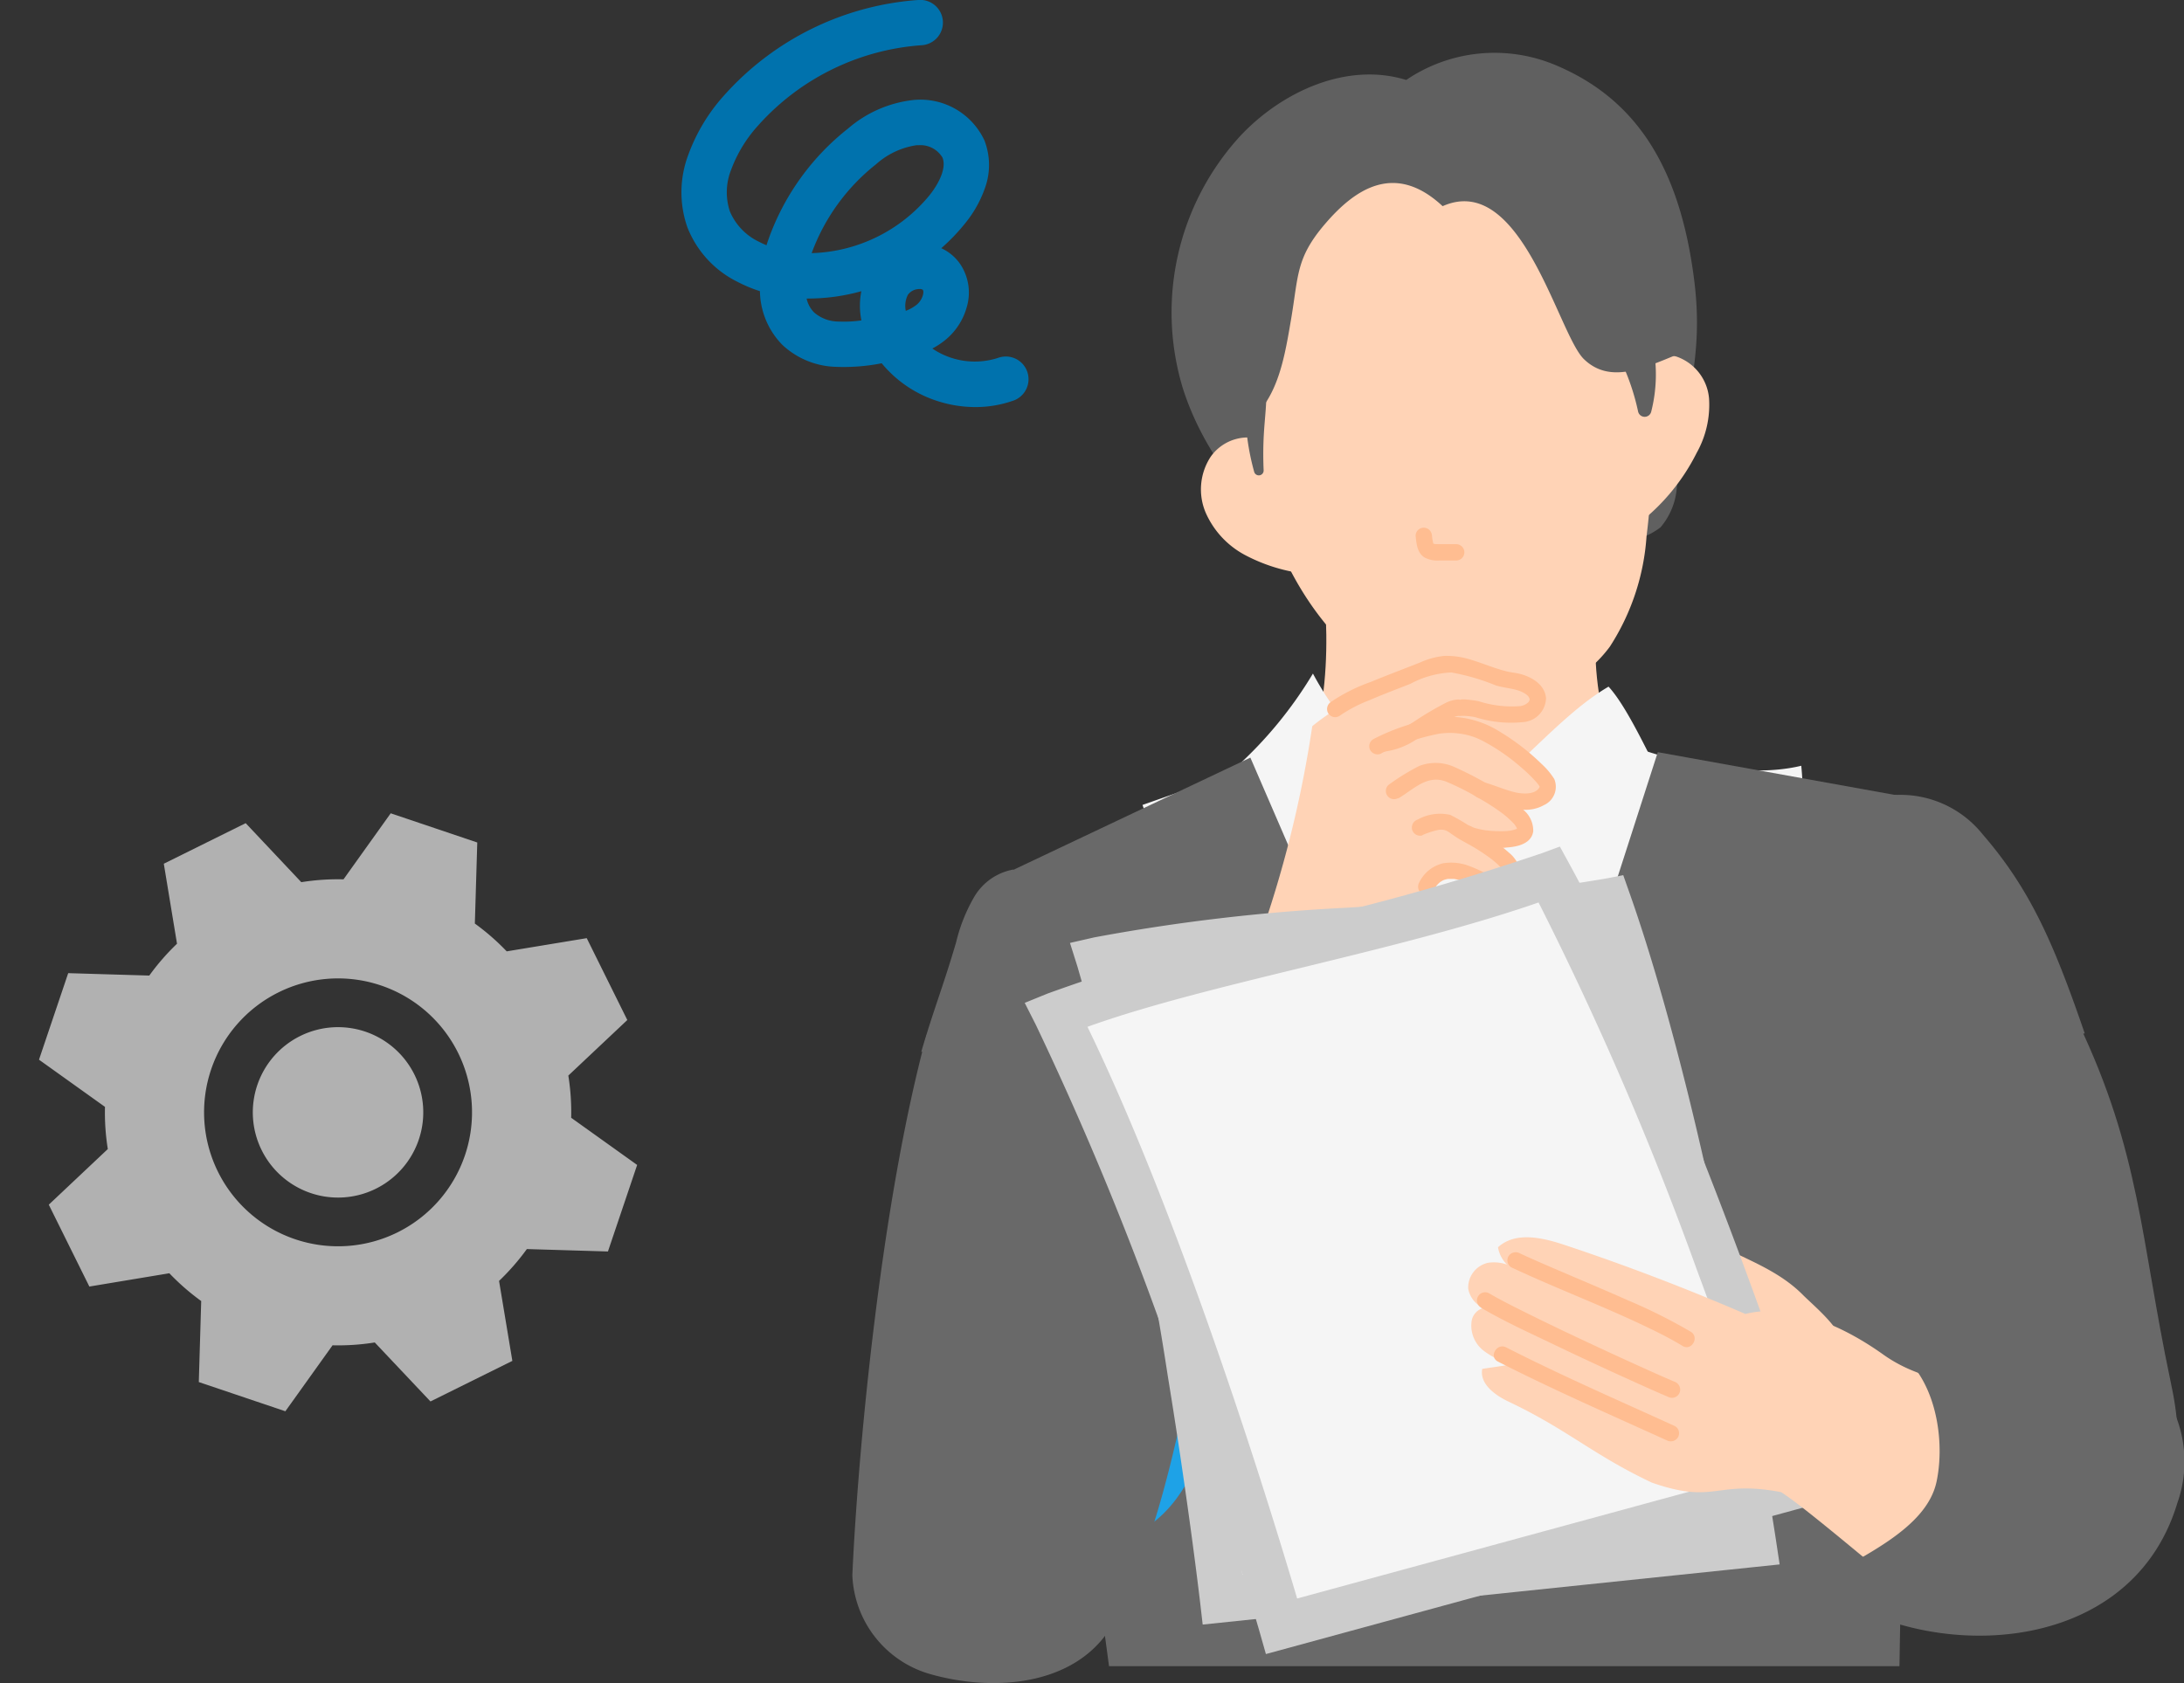 <svg xmlns="http://www.w3.org/2000/svg" width="106.988" height="82.47" viewBox="0 0 106.988 82.47"><rect x="0" y="0" width="106.988" height="82.47" fill="#333333" stroke="none"/><g transform="translate(-821.07 -2143.416)"><g transform="translate(854.452 2143.416)"><g transform="translate(0)"><path d="M196.9,162.734c-1.179,3.758-.259,7.948,1.436,11.5-5.787,2.611-10.864,2.119-16.875.072,1.862-4.448,2.026-7.91,1.4-12.88,5.179.27,8.744-.227,14.035,1.3Z" transform="translate(-151.598 -134.611)" fill="#ffd3b6"/><path d="M156.521,12.937c-2.874-.889-6.051.54-8.114,2.729a12.788,12.788,0,0,0-2.832,12.366c1.322,4.186,4.7,7.344,7.94,10.3l13.731-2.779a3.509,3.509,0,0,0,1.732-.693,3.411,3.411,0,0,0,.809-2.288c.338-3.851,1.32-5.885.854-9.724-.716-5.89-3.05-9.082-6.855-10.66a7.709,7.709,0,0,0-7.263.748Z" transform="translate(-121.017 -9.019)" fill="#606060"/><path d="M164.465,47.345a40.125,40.125,0,0,0,1.743,10.65c1.212,3.4,3.506,6.575,6.805,8.035s7.651.788,9.793-2.118a11.353,11.353,0,0,0,1.795-5.4,36.457,36.457,0,0,0-.072-9.579c-.349-2.484-1.018-5.054-2.737-6.882-1.957-2.082-4.982-2.853-7.839-2.793a11.059,11.059,0,0,0-6.691,2.132,7.472,7.472,0,0,0-2.8,5.959Z" transform="translate(-137.324 -32.229)" fill="#ffd3b6"/><path d="M156.994,128.269a2.226,2.226,0,0,0-2.528.833,2.918,2.918,0,0,0-.243,2.738,4.323,4.323,0,0,0,1.91,2.066,8.38,8.38,0,0,0,2.711.892A32.641,32.641,0,0,1,156.994,128.269Z" transform="translate(-128.542 -106.719)" fill="#ffd3b6"/><path d="M286.417,104.765a1.609,1.609,0,0,1,2-1.339,2.384,2.384,0,0,1,1.6,2.058,4.811,4.811,0,0,1-.608,2.664A10.087,10.087,0,0,1,286.7,111.5C286.553,109.24,286.361,106.978,286.417,104.765Z" transform="translate(-239.677 -85.955)" fill="#ffd3b6"/><path d="M170.163,34.27c-2.356-2.2-4.318-.812-5.755.865s-1.3,2.515-1.671,4.692c-.391,2.288-.769,4.646-3.139,5.655.7-1.18.219-1.158.055-2.518a33.345,33.345,0,0,1-.5-4.073,8.172,8.172,0,0,1,3.28-6.451c2.016-1.481,4.925-2.872,7.315-2.132,1.668-1.487,4.25-.207,5.959,1.232a33.632,33.632,0,0,1,4.724,4.712c1.325,1.663-1.166,3.94,1.193,5.3-1.631.666-3.276,1.438-4.541.212s-3.058-9.214-6.923-7.492Z" transform="translate(-132.875 -24.168)" fill="#606060"/><path d="M240.011,203.67c-2.518,1.468-4.8,4.565-7.321,6.033a43.171,43.171,0,0,1,3.057,6.707q4.086-2.972,7.932-6.257C242.552,208.372,241.193,204.961,240.011,203.67Z" transform="translate(-194.594 -170.025)" fill="#f5f5f5"/><path d="M175.556,206.372a18.336,18.336,0,0,0-5.954,5.964q-2.5-4.016-4.991-8.034a20.189,20.189,0,0,0,3.777-4.6,15.075,15.075,0,0,0,7.169,6.673Z" transform="translate(-137.453 -166.697)" fill="#f5f5f5"/><path d="M141.9,222.68l-5.705,2a121.961,121.961,0,0,1,5.257,20.633,202.3,202.3,0,0,1,24.955,1.542c-1.225-3.882-.519-8.09.4-12.055s2.058-7.987,1.659-12.039c-3.518.846-8.117-.894-8.117-.894s-5.6,3.663-8.386,3.465a89.644,89.644,0,0,1-10.063-2.653Z" transform="translate(-113.609 -185.239)" fill="#f5f5f5"/><path d="M105.754,222.677l11.391,26.346,8.568-26.613,12.565,2.267-.727,42.518H98.83l-5.21-38.771Z" transform="translate(-77.884 -185.554)" fill="#696969"/><path d="M171.35,213.121a56.313,56.313,0,0,0,2.664-10.645,11.284,11.284,0,0,1,10.415-2.036c.489.154,1.071.638.775,1.056a.867.867,0,0,1-.73.244l-4.24.045a8.191,8.191,0,0,1,4.035,1.693,3.147,3.147,0,0,1,1.005,1.192,1.423,1.423,0,0,1-.175,1.483.938.938,0,0,1-1.381.014,1.189,1.189,0,1,1-1.082,2.113.937.937,0,0,1,.23,1.859c-.979.154-1.843-.654-2.766-.291a9.476,9.476,0,0,1-1.28,3.657,4.179,4.179,0,0,1-3.605,2.2c-1.515-.085-2.721-1.241-3.864-2.591Z" transform="translate(-143.112 -166.893)" fill="#ffd3b6"/><path d="M192.989,197.416a6.9,6.9,0,0,1,1.478-.777c.659-.285,1.333-.54,2-.8a4.686,4.686,0,0,1,2.01-.561,10.7,10.7,0,0,1,2.187.637c.362.108.741.133,1.1.248a1.4,1.4,0,0,1,.351.167s.063.045.019.011c.021.016.04.034.06.051s.035.035.051.053c.072.077-.029-.056.023.029.011.019.021.039.032.056.05.088-.018-.051,0,0a.181.181,0,0,1,.014.058c0,.063,0-.1,0,0,0,.019,0,.039,0,.058,0-.011.006-.095,0-.021a.19.19,0,0,1-.018.056c.031-.092,0-.008-.011.011-.045.056,0,0,.008,0q-.022.027-.043.048s-.08.072-.037.037-.05.034-.048.032a.763.763,0,0,1-.291.116,5.3,5.3,0,0,1-2.065-.241,5.593,5.593,0,0,0-.568-.076,1.192,1.192,0,0,0-.262-.006c-.076.011-.061.021-.024.018-.043,0-.1-.016-.146-.016a1.519,1.519,0,0,0-.622.175,14.868,14.868,0,0,0-1.54.913,8.876,8.876,0,0,1-.846.473,1.831,1.831,0,0,1-.317.129c-.056.018-.114.034-.172.047l-.066.013c-.031,0-.021,0,.029,0-.019,0-.04,0-.061,0-.515.024-.518.828,0,.8a3.606,3.606,0,0,0,1.584-.617c.524-.309,1.024-.663,1.561-.95.045-.024.09-.047.135-.069.024-.011.18-.079.092-.043.042-.016.084-.032.127-.045.063-.019.162-.008.053-.019a.386.386,0,0,1,.043,0h.021q-.157-.022.039,0c.076,0,.151-.008.227-.006a3.357,3.357,0,0,1,.564.066,5.8,5.8,0,0,0,2.428.23,1.208,1.208,0,0,0,1.031-1.166c-.058-.68-.733-1.06-1.333-1.2-.195-.045-.4-.061-.59-.109-.211-.051-.416-.116-.622-.185-.392-.132-.78-.283-1.177-.4a3.879,3.879,0,0,0-1.254-.174,3.685,3.685,0,0,0-1.174.315c-.809.322-1.624.624-2.428.958a8.566,8.566,0,0,0-1.952.978.416.416,0,0,0-.145.55.4.4,0,0,0,.55.145h0Z" transform="translate(-160.766 -162.328)" fill="#ffbd91"/><path d="M205.906,214.668a11.349,11.349,0,0,1,2.817-.952,3.686,3.686,0,0,1,1.174.021,3.3,3.3,0,0,1,.942.322,9.638,9.638,0,0,1,1.849,1.262,7.8,7.8,0,0,1,.72.682c.048.053.1.109.143.164s.006.008,0,0l.053.072c.026.035.045.076.071.111.011.014.018.05.031.061-.014-.179-.032-.214-.053-.1a.614.614,0,0,1-.035.063c-.212.334-.809.3-1.172.214-.535-.124-1.036-.365-1.568-.5a.4.4,0,0,0-.214.775c1.039.26,2.14.938,3.2.349a.987.987,0,0,0,.5-1.274,3.567,3.567,0,0,0-.614-.733,11.172,11.172,0,0,0-2.076-1.6,4.71,4.71,0,0,0-2.541-.722,10.342,10.342,0,0,0-3.633,1.1.4.4,0,0,0-.145.55.412.412,0,0,0,.55.145h0Z" transform="translate(-171.606 -177.765)" fill="#ffbd91"/><path d="M210.983,228.74c.749-.437,1.41-1.187,2.349-.823a12.272,12.272,0,0,1,1.581.8,10.715,10.715,0,0,1,1.2.775,4.411,4.411,0,0,1,.433.381c.034.034.066.069.1.1.013.014.074.09.034.039a1.632,1.632,0,0,1,.125.2c.021.04-.014-.034-.014-.035a.229.229,0,0,1,.016.047c.006.064.021.027,0-.019a.175.175,0,0,1,0,.071c0,.043.01-.069.008-.059-.018.061,0,0,0,0s.026-.045-.014.016c.021-.032.058-.071.014-.024s.021-.01.011-.006a.428.428,0,0,0-.074.043c-.069.047.063-.014,0,0l-.084.027a1.851,1.851,0,0,1-.187.043c-.039.008-.106.016-.024.006-.035,0-.071.008-.106.011-.074.006-.148.011-.224.013-.177,0-.355,0-.532-.013-.082-.006-.164-.014-.246-.022-.113-.013.011,0-.051-.006-.04-.006-.08-.011-.121-.019a3.383,3.383,0,0,1-.416-.092c-.048-.014-.1-.035-.145-.048,0,0,.088.048.023.008-.034-.021-.093-.064.024.027a.416.416,0,0,0-.569,0,.406.406,0,0,0,0,.569,1.7,1.7,0,0,0,.74.288,6.069,6.069,0,0,0,1.079.114c.585.01,1.576-.058,1.684-.8a1.328,1.328,0,0,0-.473-1.045,6.538,6.538,0,0,0-1.237-.954,16.75,16.75,0,0,0-2.1-1.129,2.238,2.238,0,0,0-1.77-.077,10.712,10.712,0,0,0-1.441.88.4.4,0,0,0,.405.695h0Z" transform="translate(-175.87 -189.617)" fill="#ffbd91"/><path d="M218.77,243.269a3.986,3.986,0,0,1,.773-.252c.024,0,.048-.01.074-.013-.082.011-.021,0,0,0,.042,0,.082,0,.124,0s.125.032.032,0c.032.011.068.015.1.024s.1.043.021,0c.029.016.059.029.088.045a2.046,2.046,0,0,1,.177.113c.14.095.277.195.423.28.289.17.589.318.873.5.154.095.306.195.455.3q.106.072.207.15l.053.04c-.011-.01-.061-.048,0,0,.039.031.077.061.114.093a3.052,3.052,0,0,1,.347.33c.021.023.04.047.06.071-.074-.084-.006-.008.011.018s.032.051.048.077a.429.429,0,0,0,.019.039c.037.05-.014-.068-.013-.031a.285.285,0,0,0,.021.072s0-.1-.006-.029c0,.048.032-.108,0-.026-.016.047.059-.1,0-.013.01-.016.066-.064,0-.011,0,0,.074-.043,0-.006-.029.016-.058.031-.088.045.1-.05-.027.006-.056.014a2.21,2.21,0,0,1-.606.087c-.169.008-.029-.016,0,.014a.2.2,0,0,0-.037-.01c-.063.014,0-.047.029.014-.006-.013-.06-.027-.072-.034-.283-.132-.561-.273-.855-.379a2.469,2.469,0,0,0-1.3-.142,1.744,1.744,0,0,0-1.175.947.411.411,0,0,0,.145.55.406.406,0,0,0,.55-.145c.029-.055.058-.108.092-.161.006-.011.1-.132.061-.09a1.488,1.488,0,0,1,.119-.127l.055-.048c.034-.029-.043.024.018-.013.04-.023.077-.048.117-.069l.061-.029c-.076.034-.019.008,0,0,.042-.01.084-.026.125-.035l.064-.013c.095-.022-.077,0,.021,0s.172,0,.26,0c.022,0,.043,0,.064.006-.087-.008-.029,0-.01,0,.053.011.108.019.161.032a4.123,4.123,0,0,1,.516.169c.018.006.071.031-.013,0l.055.024.1.047c.071.032.142.068.211.1a2.963,2.963,0,0,0,.363.164,1.35,1.35,0,0,0,.568.008,2.524,2.524,0,0,0,.7-.156.783.783,0,0,0,.532-.875,1.59,1.59,0,0,0-.529-.8,8.275,8.275,0,0,0-1.833-1.243,9.561,9.561,0,0,0-1.05-.614,2.254,2.254,0,0,0-1.586.225.417.417,0,0,0-.281.5.406.406,0,0,0,.5.281h0Z" transform="translate(-182.473 -202.349)" fill="#ffbd91"/><path d="M288.04,364.344a14.467,14.467,0,0,1-5.318-5.154,1.39,1.39,0,0,1-.256-1.282.87.87,0,0,1,1.153-.233,8.069,8.069,0,0,1,1.528,1.037c1.791,1.722,4.35,2.031,6.1,3.8.463.47,2.118,1.84,1.735,2.336-.267.347-2.406-.346-2.843-.392-1.261-.137-2.512-.5-2.1-.116Z" transform="translate(-236.305 -299.057)" fill="#ffd3b6"/><path d="M87.618,281.24a70.462,70.462,0,0,1,8.584,6.633c-3.951,9.931-4.311,11.714-8.59,19.568-3.83,7.029-12.792.515-11.909-5.845,1.29-9.3,6.379-13.393,11.917-20.356Z" transform="translate(-62.782 -234.924)" fill="#1ea2e7"/><path d="M73.234,259.092a2.8,2.8,0,0,0-1.915,1.331,8.216,8.216,0,0,0-.891,2.229c-.606,2.079-1.1,3.293-1.708,5.372,2.571-.071,6.5,3.4,9.069,3.333-.518-1.676-.844-5.728-1.274-7.429s-2.5-3.809-3.282-4.839Z" transform="translate(-56.971 -216.486)" fill="#696969"/><path d="M59.674,312.166c-2.626-.2-5.757-3.387-8.383-3.586-2.254,8.3-3.374,20.52-3.641,26.47a5.257,5.257,0,0,0,3.824,4.851c3.274.928,7.387.523,9.034-2.636,3.525-6.759,4.084-16.664,6.294-23.96-2.5-.41-4.98-.978-7.13-1.14Z" transform="translate(-39.278 -257.868)" fill="#696969"/><path d="M129.016,302.028s-2.216-19.216-6.056-31.366c6.392-1.46,17.108-1.349,24.953-2.862,4.155,11.792,7.115,31.522,7.115,31.522Z" transform="translate(-102.504 -223.645)" fill="#f5f5f5"/><path d="M126.26,301.658l-.126-1.092c-.006-.048-.564-4.859-1.583-11.086a156.933,156.933,0,0,0-4.429-20.072l-.363-1.15,1.176-.269a92.235,92.235,0,0,1,12.3-1.452,118.905,118.905,0,0,0,12.686-1.418l.941-.181.318.9c.96,2.724,1.934,6.09,2.9,10,.767,3.12,1.528,6.6,2.262,10.334,1.25,6.358,2,11.339,2.008,11.389l.173,1.15ZM122.6,269.915c.762,2.564,1.512,5.569,2.233,8.953.665,3.123,1.308,6.576,1.912,10.265.74,4.523,1.239,8.308,1.462,10.087l23.762-2.472c-.292-1.823-.925-5.636-1.813-10.151a160.751,160.751,0,0,0-4.764-19.122c-3.7.639-7.908.964-11.985,1.278C129.415,269.061,125.616,269.354,122.6,269.915Z" transform="translate(-100.726 -222.055)" fill="#ccc"/><path d="M120.9,296.533s-5.287-18.6-11.032-29.974c6.064-2.473,16.642-4.1,24.13-6.86,6,10.965,12.1,29.956,12.1,29.956l-25.2,6.877Z" transform="translate(-91.495 -216.848)" fill="#f5f5f5"/><path d="M118.23,296.179l-.3-1.057c-.013-.046-1.343-4.706-3.358-10.694a156.894,156.894,0,0,0-7.612-19.081l-.545-1.076,1.117-.455a92.386,92.386,0,0,1,11.907-3.422,119.113,119.113,0,0,0,12.291-3.451l.9-.331.46.84c1.387,2.533,2.893,5.7,4.475,9.4,1.261,2.955,2.574,6.263,3.9,9.832,2.261,6.072,3.808,10.866,3.823,10.913l.356,1.107Zm-8.74-30.734c1.166,2.406,2.391,5.248,3.648,8.468,1.161,2.973,2.353,6.275,3.545,9.816,1.465,4.354,2.569,8.009,3.077,9.728l23.05-6.282c-.583-1.752-1.825-5.412-3.431-9.723a160.862,160.862,0,0,0-7.792-18.1c-3.55,1.229-7.648,2.23-11.621,3.2C116.074,263.5,112.372,264.405,109.489,265.445Z" transform="translate(-89.599 -215.131)" fill="#ccc"/><path d="M337.4,277.788c2.09,7.984,3.433,16.516,6.107,24.323.318.929,1.722,1.286,2.5,1.888,1.364,1.058,3.325.5,4.945-.1,1.64-.606,3.414-1.323,4.269-2.848.839-1.494.558-3.345.2-5.02-1.454-6.9-1.47-11.137-4.507-17.5-.336-.7-3.681-4.938-4.449-5.06-.407-.064-2.328,1.283-2.714,1.423C340.711,276.008,339.81,276.883,337.4,277.788Z" transform="translate(-282.486 -228.408)" fill="#696969"/><path d="M249.142,373.991q-4.356-1.886-8.839-3.377c-1.1-.367-2.42-.675-3.279.108a1.548,1.548,0,0,0,1.089,1.232,1.939,1.939,0,0,0-1.584-.47,1.245,1.245,0,0,0-.965,1.259,1.273,1.273,0,0,0,1.373,1.052.792.792,0,0,0-1.2.511,1.556,1.556,0,0,0,.561,1.468,3.985,3.985,0,0,0,1.415.69l-1.46.217c-.145.738.64,1.3,1.294,1.608,2.906,1.381,4.1,2.587,7.011,3.965,3.129,1.093,3.108-.143,6.331.466,1.512.95,6.8,5.623,8.309,6.574.772-2.88,2.923-8.059,3.182-11.062-2.427-.909-4.522-.854-6.485-2.254s-4.5-2.546-6.752-1.988Z" transform="translate(-197.023 -309.607)" fill="#ffd3b6"/><path d="M247.6,376.038c2.24,1.053,4.565,1.917,6.794,3,.539.26,1.074.534,1.585.846.442.272.847-.424.405-.695a26.679,26.679,0,0,0-3.1-1.548c-1.206-.537-2.425-1.047-3.637-1.568-.55-.236-1.1-.474-1.642-.728a.414.414,0,0,0-.55.145.406.406,0,0,0,.145.55h0Z" transform="translate(-206.94 -313.935)" fill="#ffbd91"/><path d="M238.3,388.158c1.09.645,2.253,1.176,3.395,1.722q2.1,1.008,4.231,1.968c.54.244,1.081.487,1.626.716a.405.405,0,0,0,.5-.281.414.414,0,0,0-.281-.5c-.117-.05.061.026-.037-.016l-.13-.056-.33-.143c-.254-.111-.507-.225-.759-.338q-.991-.446-1.976-.9c-1.425-.661-2.845-1.33-4.248-2.033-.532-.267-1.066-.532-1.577-.835a.4.4,0,0,0-.405.695h0Z" transform="translate(-199.14 -324.086)" fill="#ffbd91"/><path d="M243.46,404.235c2.71,1.383,5.5,2.6,8.268,3.858a.414.414,0,0,0,.55-.145.4.4,0,0,0-.145-.55c-2.767-1.261-5.557-2.475-8.268-3.858-.46-.235-.867.458-.405.695Z" transform="translate(-203.462 -337.518)" fill="#ffbd91"/><path d="M352.913,236.338a5.153,5.153,0,0,1,4.684,1.9c2.348,2.711,3.5,5.393,4.995,9.748-3.534.6-8.117,1.195-11.652,1.793a49.5,49.5,0,0,1,1.973-13.438Z" transform="translate(-293.849 -197.349)" fill="#696969"/><path d="M344.9,397.375c2.808.817,3.51,4.568,3.005,6.926s-3.782,3.676-5.819,4.964c4.789,3.9,15.238,3.956,17.614-3.916a6.078,6.078,0,0,0-4.424-7.974c-2.295-.667-8.925-1.454-10.378,0Z" transform="translate(-286.422 -331.695)" fill="#696969"/><path d="M219.411,156.07c.043.4.077.846.463,1.066a1.379,1.379,0,0,0,.687.132c.278,0,.558,0,.836,0a.4.4,0,0,0,0-.8c-.243,0-.486,0-.728,0-.109,0-.22,0-.328-.006s.021.011.027,0a.224.224,0,0,1-.053-.011.275.275,0,0,1-.048-.014c-.053-.016-.018-.031.039.018a.292.292,0,0,0-.039-.021c-.037-.019-.037-.055.037.031-.014-.016-.076-.085-.023-.018s0-.01-.011-.029c-.032-.053.037.1.018.043,0-.014-.01-.029-.014-.042a1.591,1.591,0,0,1-.042-.2c-.011-.068.013.106,0,.032,0-.019,0-.04-.006-.059l-.014-.125a.439.439,0,0,0-.117-.285.4.4,0,0,0-.687.285h0Z" transform="translate(-183.444 -129.804)" fill="#ffbd91"/><path d="M283.19,101.585a11.151,11.151,0,0,1,.648,2.049.33.33,0,0,0,.642.016,7.42,7.42,0,0,0,.095-3.24,10.125,10.125,0,0,0-1.385,1.177Z" transform="translate(-236.975 -83.472)" fill="#606060"/><path d="M167.55,114.252a11.957,11.957,0,0,0,.425,2.653.236.236,0,0,0,.463-.072c-.087-2.047.177-2.808.129-4.123C168.291,112.966,167.708,114.086,167.55,114.252Z" transform="translate(-139.918 -93.784)" fill="#606060"/><path d="M14.4,19.946a6.012,6.012,0,0,1-1.813-.282A5.841,5.841,0,0,1,9.813,17.8a9.6,9.6,0,0,1-2.213.176A4,4,0,0,1,4.948,16.9a3.84,3.84,0,0,1-1.1-2.633v0a6.864,6.864,0,0,1-1.08-.448A5.029,5.029,0,0,1,.293,11.135,5.2,5.2,0,0,1,.339,7.585a8.882,8.882,0,0,1,1.744-2.9A14.085,14.085,0,0,1,11.593,0a1.112,1.112,0,1,1,.15,2.218A11.862,11.862,0,0,0,3.75,6.16,6.649,6.649,0,0,0,2.439,8.314a2.98,2.98,0,0,0-.063,2.045A2.894,2.894,0,0,0,3.8,11.845q.178.093.37.172c.036-.117.073-.225.109-.326A12.053,12.053,0,0,1,8.163,6.3a5.9,5.9,0,0,1,3.2-1.4,3.462,3.462,0,0,1,3.481,1.977,3.315,3.315,0,0,1,.037,2.31,5.733,5.733,0,0,1-1,1.78,9.559,9.559,0,0,1-1.15,1.195,2.258,2.258,0,0,1,.948.808,2.505,2.505,0,0,1,.3,2.081,3.172,3.172,0,0,1-1.056,1.613,3.94,3.94,0,0,1-.629.414,3.7,3.7,0,0,0,3.249.448,1.112,1.112,0,0,1,.763,2.088A5.546,5.546,0,0,1,14.4,19.946ZM6.135,14.632a1.4,1.4,0,0,0,.368.679,1.839,1.839,0,0,0,1.228.445A5.99,5.99,0,0,0,8.818,15.7q-.014-.075-.026-.15a3.634,3.634,0,0,1,.024-1.281,9.7,9.7,0,0,1-2.618.359Zm5.527-.47h-.02a.7.7,0,0,0-.543.278,1.2,1.2,0,0,0-.106.791,2.017,2.017,0,0,0,.528-.295c.281-.227.388-.613.307-.735A.251.251,0,0,0,11.661,14.162Zm-.028-7.047q-.055,0-.11,0a3.807,3.807,0,0,0-1.988.934,9.884,9.884,0,0,0-3.154,4.355,7.758,7.758,0,0,0,5.771-2.834c.447-.555.849-1.333.637-1.849A1.253,1.253,0,0,0,11.633,7.115Z" transform="translate(-0.003 0)" fill="#0072ad"/></g></g><path d="M29.324,12.154l-1.41-4.249L23.942,8a11.384,11.384,0,0,0-1.356-1.566l.67-3.917-4-2.007L16.516,3.393a11.33,11.33,0,0,0-2.067-.15L12.154,0,7.905,1.41,8,5.382A11.359,11.359,0,0,0,6.438,6.738l-3.917-.67-2.007,4,2.879,2.739a11.322,11.322,0,0,0-.15,2.066L0,17.17l1.41,4.249,3.971-.1a11.359,11.359,0,0,0,1.356,1.566L6.068,26.8l4,2.007,2.739-2.879a11.325,11.325,0,0,0,2.067.15l2.3,3.242,4.249-1.41-.1-3.971a11.391,11.391,0,0,0,1.566-1.356l3.917.67,2.007-4-2.879-2.739a11.325,11.325,0,0,0,.15-2.067ZM16.729,20.891a6.563,6.563,0,1,1,4.161-8.3A6.563,6.563,0,0,1,16.729,20.891Zm1.895-7.544A4.175,4.175,0,1,1,13.347,10.7,4.175,4.175,0,0,1,18.624,13.347Z" transform="translate(821.07 2185.442) rotate(-8)" fill="#b1b1b1"/></g></svg>